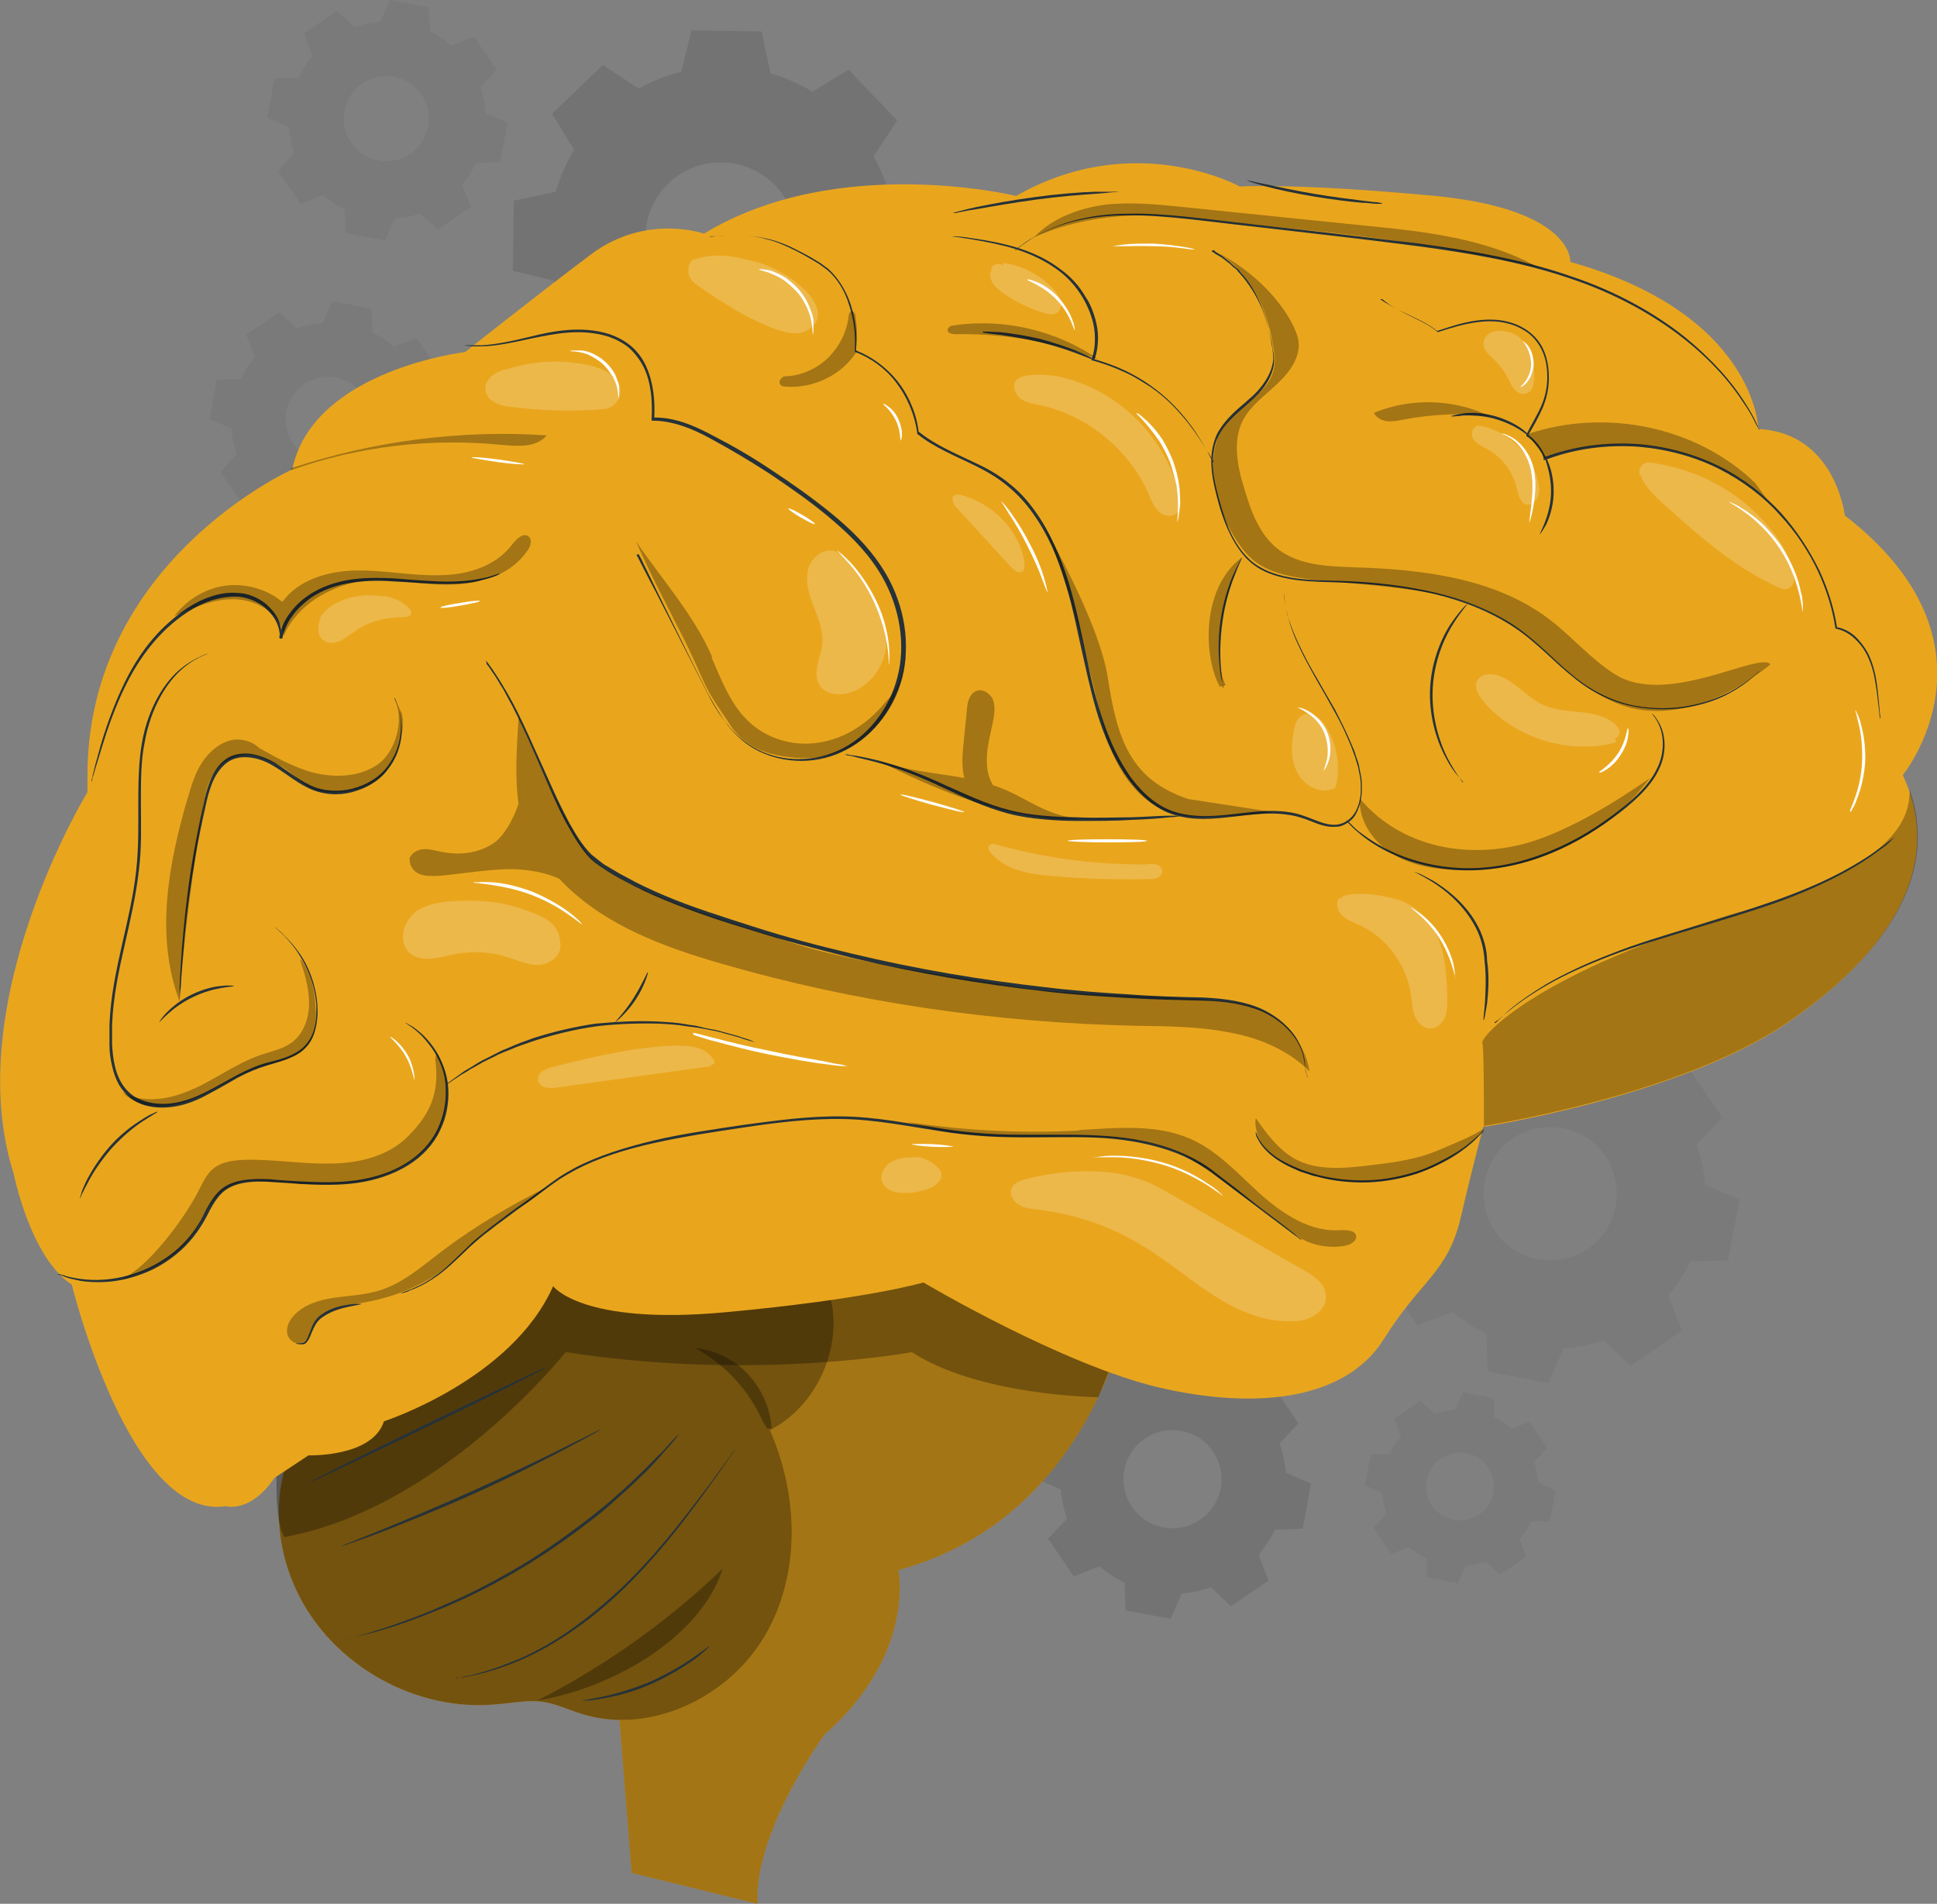 <?xml version="1.0" encoding="UTF-8"?>
<svg xmlns="http://www.w3.org/2000/svg" version="1.1" viewBox="0 0 369.8 363.4">
  <rect x="0" y="0" width="369.8" height="363.4" fill="#808080" stroke="none"/>
  <defs>
    <style>
      .cls-1 { fill: #e9a61d; }
      .cls-2 { fill: #263238; }
      .cls-3 { fill: #fff; }
      .cls-4 { opacity: .5; }
      .cls-5 { opacity: .2; }
      .cls-6 { opacity: .3; }
      .cls-7 { opacity: 0.1; }
      .cls-8 { opacity: 0.05; }
    </style>
  </defs>
  <g>
    <g id="Background_Gear">
      <path class="cls-7" d="M155.1,17.5l6.9-4.2,9.3,9.7-4.5,6.8c1.4,2.6,2.5,5.3,3.2,8.2l7.9,1.9-.2,13.4-8,1.7c-.8,2.8-2,5.5-3.5,8l4.2,6.9-9.7,9.3-6.8-4.5c-2.6,1.4-5.3,2.5-8.2,3.2l-1.9,7.9-13.4-.2-1.7-8c-2.8-.8-5.5-2-8-3.5l-6.9,4.2-9.3-9.7,4.5-6.8c-1.4-2.6-2.5-5.3-3.2-8.2l-7.9-1.9.2-13.4,8-1.7c.8-2.8,2-5.5,3.5-8l-4.2-6.9,9.7-9.3,6.8,4.5c2.6-1.4,5.3-2.5,8.2-3.2l1.9-7.9,13.4.2,1.7,8c2.8.8,5.5,2,8,3.5h0ZM127.6,35c-5.7,5.5-5.9,14.7-.4,20.4,5.5,5.7,14.7,5.9,20.4.4,5.7-5.5,5.9-14.7.4-20.4-5.5-5.7-14.7-5.9-20.4-.4Z"/>
      <path class="cls-8" d="M86.2,8.7l4.3-1.7,4.3,6.3-3.1,3.4c.6,1.6.9,3.2,1,4.9l4.2,1.8-1.4,7.5-4.6.2c-.7,1.5-1.6,2.9-2.7,4.1l1.7,4.3-6.3,4.3-3.4-3.1c-1.6.6-3.2.9-4.9,1l-1.8,4.2-7.5-1.4-.2-4.6c-1.5-.7-2.9-1.6-4.1-2.7l-4.3,1.7-4.3-6.3,3.1-3.4c-.6-1.6-.9-3.2-1-4.9l-4.2-1.8,1.4-7.5,4.6-.2c.7-1.5,1.6-2.9,2.7-4.1l-1.7-4.3,6.3-4.3,3.4,3.1c1.6-.6,3.2-.9,4.9-1l1.8-4.2,7.5,1.4.2,4.6c1.5.7,2.9,1.6,4.1,2.7h0ZM69.2,15.9c-3.7,2.5-4.7,7.6-2.2,11.3,2.5,3.7,7.6,4.7,11.3,2.2,3.7-2.5,4.7-7.6,2.2-11.3-2.5-3.7-7.6-4.7-11.3-2.2Z"/>
      <path class="cls-8" d="M75.2,66.2l4.3-1.7,4.3,6.3-3.1,3.4c.6,1.6.9,3.2,1,4.9l4.2,1.8-1.4,7.5-4.6.2c-.7,1.5-1.6,2.9-2.7,4.1l1.7,4.3-6.3,4.3-3.4-3.1c-1.6.6-3.2.9-4.9,1l-1.8,4.2-7.5-1.4-.2-4.6c-1.5-.7-2.9-1.6-4.1-2.7l-4.3,1.7-4.3-6.3,3.1-3.4c-.6-1.6-.9-3.2-1-4.9l-4.2-1.8,1.4-7.5,4.6-.2c.7-1.5,1.6-2.9,2.7-4.1l-1.7-4.3,6.3-4.3,3.4,3.1c1.6-.6,3.2-.9,4.9-1l1.8-4.2,7.5,1.4.2,4.6c1.5.7,2.9,1.6,4.1,2.7h0ZM58.1,73.3c-3.7,2.5-4.7,7.6-2.2,11.3,2.5,3.7,7.6,4.7,11.3,2.2,3.7-2.5,4.7-7.6,2.2-11.3-2.5-3.7-7.6-4.7-11.3-2.2Z"/>
      <path class="cls-8" d="M315.4,206.1l6.7-2.6,6.7,9.8-4.9,5.2c.9,2.5,1.4,5,1.6,7.6l6.6,2.9-2.2,11.6-7.2.2c-1.1,2.3-2.5,4.5-4.2,6.5l2.6,6.7-9.8,6.7-5.2-4.9c-2.5.9-5,1.4-7.6,1.6l-2.9,6.6-11.6-2.2-.2-7.2c-2.3-1.1-4.5-2.5-6.5-4.2l-6.7,2.6-6.7-9.8,4.9-5.2c-.9-2.5-1.4-5-1.6-7.6l-6.6-2.9,2.2-11.6,7.2-.2c1.1-2.3,2.5-4.5,4.2-6.5l-2.6-6.7,9.8-6.7,5.2,4.9c2.5-.9,5-1.4,7.6-1.6l2.9-6.6,11.6,2.2.2,7.2c2.3,1.1,4.5,2.5,6.5,4.2h0ZM288.8,217.3c-5.8,3.9-7.3,11.8-3.4,17.7,3.9,5.8,11.8,7.3,17.7,3.4,5.8-3.9,7.3-11.8,3.4-17.7-3.9-5.8-11.8-7.3-17.7-3.4Z"/>
      <path class="cls-7" d="M238.1,266.4l4.9-1.9,4.9,7.2-3.6,3.8c.6,1.8,1,3.7,1.2,5.6l4.8,2.1-1.6,8.6-5.3.2c-.8,1.7-1.9,3.3-3.1,4.8l1.9,4.9-7.2,4.9-3.8-3.6c-1.8.6-3.7,1-5.6,1.2l-2.1,4.8-8.6-1.6-.2-5.3c-1.7-.8-3.3-1.9-4.8-3.1l-4.9,1.9-4.9-7.2,3.6-3.8c-.6-1.8-1-3.7-1.2-5.6l-4.8-2.1,1.6-8.6,5.3-.2c.8-1.7,1.9-3.3,3.1-4.8l-1.9-4.9,7.2-4.9,3.8,3.6c1.8-.6,3.7-1,5.6-1.2l2.1-4.8,8.6,1.6.2,5.3c1.7.8,3.3,1.9,4.7,3.1h0ZM218.6,274.6c-4.3,2.9-5.4,8.7-2.5,13,2.9,4.3,8.7,5.4,13,2.5,4.3-2.9,5.4-8.7,2.5-13-2.9-4.3-8.7-5.4-13-2.5Z"/>
      <path class="cls-8" d="M288.6,272.7l3.4-1.3,3.4,5-2.5,2.7c.4,1.3.7,2.6.8,3.9l3.3,1.5-1.1,5.9h-3.6c-.6,1.3-1.3,2.4-2.2,3.4l1.3,3.4-5,3.4-2.7-2.5c-1.3.4-2.6.7-3.9.8l-1.5,3.3-5.9-1.1v-3.6c-1.3-.6-2.4-1.3-3.4-2.2l-3.4,1.3-3.4-5,2.5-2.7c-.4-1.3-.7-2.6-.8-3.9l-3.3-1.5,1.1-5.9h3.6c.6-1.3,1.3-2.4,2.2-3.4l-1.3-3.4,5-3.4,2.7,2.5c1.3-.4,2.6-.7,3.9-.8l1.5-3.3,5.9,1.1v3.6c1.3.6,2.4,1.3,3.4,2.2h0ZM275.1,278.4c-3,2-3.7,6-1.7,9,2,3,6,3.7,9,1.7,3-2,3.7-6,1.7-9-2-3-6-3.7-9-1.7Z"/>
    </g>
    <g id="Brain">
      <g>
        <g>
          <path class="cls-1" d="M218.1,231.4c.7,2.8-2.2,56.2-46.6,68.3,0,0,3.4,16-14.1,31.4,0,0-13.5,18.5-12.8,32.3l-24-5.9-5-62.6,12.5-63.4s45.3-19.5,48.1-19.5c2.8,0,41.8,19.5,41.8,19.5Z"/>
          <path class="cls-6" d="M218.1,231.4c.7,2.8-2.2,56.2-46.6,68.3,0,0,3.4,16-14.1,31.4,0,0-13.5,18.5-12.8,32.3l-24-5.9-5-62.6,12.5-63.4s45.3-19.5,48.1-19.5c2.8,0,41.8,19.5,41.8,19.5Z"/>
          <path class="cls-1" d="M54.4,279.5c1.6-5.2,4.6-9.8,7.6-14.3,3-4.4,6.2-8.8,9.8-12.7,10.5-11.2,25-18.1,40-21.2,7-1.4,14.2-2.1,21.3-.9,7,1.1,13.9,4.2,18.9,9.3l6.6,8.1c2.3,9.7-2.8,20.7-11.6,25.2,5.5,12.5,5.9,27.6-1,39.3-6.9,11.7-21.8,18.9-34.8,14.9-2.7-.8-5.2-2.1-8-2.4-2.7-.3-5.5.3-8.2.5-15.5,1.6-31.6-7.4-38.3-21.5-3.6-7.5-4.6-16.3-2.1-24.3Z"/>
          <g class="cls-4">
            <path d="M54.4,279.5c1.6-5.2,4.6-9.8,7.6-14.3,3-4.4,6.2-8.8,9.8-12.7,10.5-11.2,25-18.1,40-21.2,7-1.4,14.2-2.1,21.3-.9,7,1.1,13.9,4.2,18.9,9.3l6.6,8.1c2.3,9.7-2.8,20.7-11.6,25.2,5.5,12.5,5.9,27.6-1,39.3-6.9,11.7-21.8,18.9-34.8,14.9-2.7-.8-5.2-2.1-8-2.4-2.7-.3-5.5.3-8.2.5-15.5,1.6-31.6-7.4-38.3-21.5-3.6-7.5-4.6-16.3-2.1-24.3Z"/>
          </g>
          <path class="cls-6" d="M209.7,266.7s-22.7-.2-35.6-8.6c0,0-30,5.6-66.1,0,0,0-23.6,29.8-53.7,35.3-2.1-3.5-1.5-13.2-1.2-22l64.4-41.1,62.3,7.7,34,18.5-4.1,10.2Z"/>
          <path class="cls-1" d="M363.3,147.9s20.5-25.1-11.1-49.5c0,0-1.8-15.8-16.5-16.5,0,0-.4-21.9-35.9-31.9,0,0,.7-10-25.8-12.6-26.6-2.5-37.3-1.8-37.3-1.8,0,0-20.1-11.1-42.7,1.8,0,0-34.1-8.3-59.6,7.2,0,0-11-3.9-21.5,3.9-10.5,7.9-24.1,18.7-24.1,18.7,0,0-29.1,3.4-33,22.4,0,0-39.1,17.5-39.1,58.4v3.2S-7.8,191.3,2.6,224c0,0,3.2,16.1,11.1,21.2,0,0,11.1,45.2,29.4,42.3,0,0,4.7,1.4,9.3-5.4l6.5-4.3s12.2.4,14.4-6.5c0,0,24.4-7.9,32.3-25.8,0,0,5.4,7.5,32.7,5,27.3-2.5,38-5.7,38-5.7,0,0,26.6,15.8,45.2,20.1,18.7,4.3,35.5,2.2,42.7-9.3,7.2-11.5,12.2-12.6,14.7-23.3,2.5-10.8,4.3-17.2,4.3-17.2,0,0,37.4-5.8,57.8-19.7,21.5-14.7,29.8-31.2,22.3-47.4Z"/>
          <path class="cls-2" d="M263.9,57.1s.2.2.6.5c.4.3,1.1.8,2,1.3.9.5,2.1,1.1,3.5,1.8,1.4.7,3,1.4,4.5,2.7h0c0,0,0,0,0,0,2.2-.7,4.6-1.5,7.5-1.9,2.8-.4,6.1-.2,8.9,1.5,1.4.8,2.6,2.1,3.4,3.7.8,1.6,1.1,3.4,1.1,5.3,0,1.9-.4,3.8-1.2,5.6-.8,1.8-1.9,3.5-2.8,5.4v.2c-.1,0,.1.1.1.1.7.4,1.3,1.1,1.9,1.8.6.7,1.1,1.5,1.3,2.4v.3c0,0,.3,0,.3,0,5.4-2.1,11.7-3,18.1-2.5,5.4.5,10.5,1.9,15.1,4.2,4.5,2.3,8.5,5.3,11.6,8.8,3.2,3.4,5.6,7.2,7.3,10.8,1.7,3.7,2.8,7.4,3.3,10.8h0c0,.1.1.1.1.1,1.6.3,2.9,1.2,3.9,2.2,1,1,1.8,2.2,2.3,3.4,1.1,2.4,1.3,4.6,1.6,6.4.2,1.8.4,3.2.5,4.2,0,.5.1.8.2,1.1,0,.2,0,.4,0,.4s0-.1,0-.4c0-.3,0-.6-.1-1.1-.1-1-.2-2.4-.4-4.2-.2-1.8-.5-4.1-1.5-6.5-.5-1.2-1.3-2.4-2.3-3.5-1-1.1-2.4-2-4.1-2.3h.1c-.5-3.3-1.6-7-3.3-10.7-1.8-3.7-4.2-7.5-7.3-11-3.2-3.5-7.1-6.6-11.7-8.9-4.6-2.3-9.8-3.8-15.3-4.3-6.4-.5-12.8.4-18.3,2.5l.3.2c-.3-1-.8-1.8-1.4-2.6-.6-.7-1.2-1.5-2.1-1.9v.3c1.1-1.8,2.1-3.6,2.9-5.4.8-1.9,1.2-3.8,1.2-5.8,0-1.9-.3-3.8-1.1-5.5-.8-1.7-2.1-3-3.6-3.9-3-1.8-6.4-1.9-9.2-1.5-2.9.4-5.3,1.3-7.5,2h.1c-1.6-1.3-3.2-2-4.6-2.7-1.4-.7-2.6-1.2-3.5-1.7-.9-.5-1.6-.9-2.1-1.2-.4-.3-.7-.5-.7-.5Z"/>
          <path class="cls-2" d="M231.6,47.7s.1,0,.4.3c.3.2.6.4,1.1.7.5.3,1,.8,1.7,1.3.3.3.6.6,1,.9.2.2.4.3.6.5.2.2.3.4.5.6,1.5,1.6,3,3.9,4.1,6.9.6,1.5,1.1,3.1,1.4,4.8.2.9.3,1.8.5,2.7.1.9.3,1.9.1,2.8-.3,1.9-1.4,3.7-2.8,5.3-1.4,1.6-3.3,2.9-5,4.6-.8.8-1.6,1.7-2.3,2.8-.7,1-1.1,2.2-1.4,3.5-.5,2.5-.2,5.1.4,7.7.6,2.6,1.3,5.2,2.4,7.7,1.1,2.5,2.6,5.1,4.9,6.9,2.3,1.8,5.3,2.6,8.2,3,3,.4,6,.4,9,.5,6,.3,12,.9,17.5,2.2,5.5,1.3,10.7,3.4,15.1,6.3,4.4,2.9,7.7,6.7,11.4,9.6,3.6,3,7.8,4.9,11.7,5.6,3.9.7,7.6.6,10.7,0,3.1-.6,5.7-1.6,7.6-2.7,2-1.1,3.3-2.1,4.2-2.9.4-.4.7-.7,1-.9.2-.2.3-.3.3-.3,0,0-.1,0-.4.3-.2.2-.6.5-1,.9-.9.7-2.3,1.7-4.3,2.8-2,1-4.5,2-7.6,2.6-3.1.6-6.7.7-10.6,0-3.9-.8-7.9-2.6-11.5-5.6-3.6-2.9-7-6.7-11.4-9.7-4.4-2.9-9.6-5-15.2-6.3-5.6-1.3-11.5-2-17.6-2.2-3-.1-6-.1-8.9-.5-2.9-.4-5.7-1.2-8-2.9-2.2-1.7-3.7-4.1-4.8-6.6-1-2.5-1.8-5.1-2.4-7.7-.6-2.5-.9-5.1-.4-7.5.2-1.2.7-2.3,1.3-3.3.6-1,1.4-1.9,2.2-2.7,1.6-1.6,3.5-3,5-4.6,1.5-1.6,2.6-3.5,2.9-5.5.1-1,0-2-.2-2.9-.1-.9-.3-1.9-.5-2.7-.4-1.8-.9-3.4-1.5-4.9-1.2-2.9-2.8-5.2-4.3-6.9-.2-.2-.4-.4-.5-.6-.2-.2-.4-.4-.6-.5-.4-.3-.7-.7-1-.9-.7-.5-1.2-1-1.8-1.3-.5-.3-.9-.5-1.1-.7-.3-.2-.4-.2-.4-.2Z"/>
          <path class="cls-2" d="M193.8,47.7s.1,0,.3-.2c.2-.2.5-.4.9-.7.8-.6,2.1-1.5,3.9-2.3,3.5-1.8,9.1-3.4,16.2-3.4,7.1-.1,15.4,1.2,24.7,2.2,9.3,1.1,19.5,2.2,30.2,3.6,10.7,1.4,20.8,3.2,29.6,6.2,8.8,2.9,16.2,7.1,21.8,11.5,2.8,2.2,5.1,4.4,7,6.5,1.9,2.1,3.3,4,4.4,5.7,1.1,1.6,1.9,3,2.3,3.9.2.4.4.8.6,1,.1.2.2.4.2.3s0-.1-.2-.4c-.1-.3-.3-.6-.5-1.1-.4-.9-1.2-2.3-2.3-4-1.1-1.7-2.5-3.6-4.4-5.7-1.9-2.1-4.2-4.3-6.9-6.5-5.5-4.4-13-8.7-21.8-11.6-8.9-3.1-19-4.9-29.7-6.3-10.7-1.3-20.9-2.5-30.2-3.5-9.3-1-17.6-2.3-24.7-2.1-7.1,0-12.7,1.8-16.2,3.6-1.8.9-3,1.8-3.9,2.4-.8.6-1.2,1-1.2,1Z"/>
          <path class="cls-2" d="M231.6,88.3s0-.2-.3-.6c-.2-.4-.5-.9-.8-1.6-.8-1.3-1.9-3.3-3.6-5.5-1.7-2.2-4-4.7-7.1-6.9-1.5-1.1-3.2-2.1-5.1-3-1.9-.9-3.9-1.6-6-2.2l.2.3c.6-1.6.8-3.4.7-5.2-.1-1.3-.4-2.5-.8-3.7-.4-1.2-.9-2.3-1.6-3.3-1.2-2.1-2.8-3.8-4.6-5.1-3.5-2.7-7.3-4-10.5-4.8-3.2-.8-5.8-1.1-7.7-1.4-.9-.1-1.6-.2-2.1-.2-.5,0-.7,0-.7,0s.2,0,.7.1c.5,0,1.2.2,2.1.3,1.8.3,4.4.7,7.6,1.5,3.1.8,6.9,2.2,10.3,4.8,1.7,1.3,3.2,3,4.4,5,.6,1,1.1,2.1,1.5,3.2.4,1.1.7,2.3.8,3.6.1,1.7,0,3.4-.6,4.9v.3c0,0,.2,0,.2,0,2.1.6,4.1,1.3,6,2.2,1.9.8,3.5,1.9,5.1,2.9,3.1,2.1,5.3,4.6,7.1,6.8,1.7,2.2,2.9,4.1,3.7,5.4.4.6.7,1.1.9,1.5.2.3.3.5.3.5Z"/>
          <path class="cls-2" d="M187.7,63.5c0,0,1.2.2,3.2.4,2,.3,4.7.7,7.6,1.4,2.9.7,5.6,1.6,7.4,2.3,1.9.7,3,1.2,3,1.1,0,0-.3-.2-.7-.5-.5-.3-1.2-.6-2.2-1-1.8-.8-4.5-1.7-7.4-2.5-3-.7-5.7-1.1-7.7-1.3-1,0-1.8-.1-2.4-.1-.6,0-.9,0-.9,0Z"/>
          <path class="cls-2" d="M233.5,131.3c0,0-.2-1.4-.4-3.7-.2-2.3-.2-5.5.3-9,.5-3.5,1.4-6.5,2.3-8.7.8-2.2,1.5-3.4,1.4-3.5,0,0-.2.3-.5.9-.3.6-.7,1.4-1.2,2.5-.9,2.1-1.9,5.2-2.4,8.8-.5,3.5-.4,6.8-.1,9.1.1,1.2.3,2.1.5,2.7.1.6.2,1,.3,1Z"/>
          <path class="cls-2" d="M135.6,45.1s.2,0,.7,0c.5,0,1.2,0,2.1-.1.9,0,2.1,0,3.5,0,1.4,0,2.9.2,4.6.7,1.7.4,3.5,1.2,5.5,2.2,1,.5,1.9,1,2.9,1.6.5.3,1,.6,1.5.9.5.4,1,.7,1.5,1.1,1.9,1.6,3.4,4,4.2,6.7.9,2.7,1.3,5.7,1.1,8.8h0c0,.1.1.2.1.2,2.9,1.1,5.6,3,7.7,5.7,2.1,2.7,3.6,6.1,4.1,9.7h0c0,.1,0,.2,0,.2,3.3,2.7,7.5,4.3,11.5,6.3,2,1,4,2.2,5.8,3.7,1.8,1.5,3.4,3.2,4.8,5.2,2.8,3.9,4.8,8.5,6.2,13.3,1.5,4.8,2.4,9.9,3.6,15,.9,4,1.8,8,3.1,11.8,1.3,3.8,3,7.4,5.3,10.6,2.3,3.1,5.3,5.9,9,6.9,3.7,1.1,7.4.7,11,.3,3.5-.4,7-.9,10.3-.4,1.7.2,3.2.7,4.7,1.3,1.5.6,3.1,1.2,4.8,1,.8,0,1.6-.4,2.3-.9.7-.5,1.2-1.1,1.5-1.8.7-1.4,1-3,1-4.4,0-.7,0-1.5-.1-2.2-.1-.7-.3-1.4-.4-2.1-.1-.7-.4-1.4-.6-2-.2-.7-.4-1.3-.7-1.9-1-2.5-2.2-4.8-3.3-7-1.2-2.1-2.4-4.1-3.4-5.9-2.2-3.7-3.8-7-4.9-9.8-.2-.7-.5-1.4-.7-2-.2-.6-.3-1.3-.4-1.8-.2-1.1-.3-2.1-.4-2.9,0-.8,0-1.4,0-1.8,0-.4,0-.6,0-.6,0,0,0,.2,0,.6,0,.4,0,1,0,1.8,0,.8.2,1.8.4,2.9.1.6.3,1.2.4,1.8.2.7.4,1.3.6,2,1,2.9,2.7,6.2,4.8,9.9,1.1,1.9,2.2,3.8,3.4,6,1.2,2.1,2.3,4.4,3.3,6.9.2.6.5,1.3.7,1.9.2.7.4,1.3.6,2,.1.7.3,1.4.4,2.1.1.7.1,1.4.1,2.1,0,1.4-.3,2.9-1,4.2-.7,1.3-2,2.3-3.5,2.5-1.5.2-3.1-.4-4.6-1-1.5-.6-3.1-1.2-4.8-1.4-3.4-.5-6.9,0-10.4.4-3.5.4-7.2.7-10.8-.3-3.6-1-6.5-3.6-8.8-6.7-2.2-3.1-3.9-6.7-5.2-10.5-1.3-3.8-2.3-7.7-3.1-11.7-1.1-5.1-2.1-10.2-3.6-15.1-1.5-4.8-3.5-9.5-6.3-13.4-1.4-2-3-3.8-4.9-5.3-1.8-1.5-3.8-2.7-5.9-3.7-4.1-2-8.2-3.6-11.5-6.3v.2c-.2-1.9-.7-3.7-1.4-5.3-.7-1.7-1.6-3.2-2.7-4.6-2.2-2.7-5-4.7-7.9-5.8v.2c.3-3.2-.1-6.2-1-9-.9-2.7-2.4-5.1-4.3-6.8-.5-.4-1-.7-1.5-1.1-.5-.3-1-.6-1.5-.9-1-.6-2-1.1-3-1.6-1.9-1-3.8-1.7-5.5-2.1-1.7-.4-3.3-.6-4.7-.6-1.4,0-2.5,0-3.5,0-1.9.1-2.9.2-2.9.2Z"/>
          <path class="cls-2" d="M279.3,149.4c0,0-1.3-1.6-2.9-4.6-1.5-2.9-3-7.5-2.9-12.6.1-5.1,1.8-9.5,3.5-12.4,1.7-2.9,3.2-4.4,3.1-4.5,0,0-.4.3-1,1-.6.7-1.5,1.8-2.4,3.2-1.8,2.9-3.6,7.4-3.7,12.6-.1,5.2,1.5,9.8,3.1,12.7.8,1.5,1.6,2.6,2.2,3.3.6.7,1,1.1,1,1.1Z"/>
          <path class="cls-2" d="M257,156.6s.2.2.5.6c.2.2.4.4.7.7.3.3.6.6,1,.9,1.5,1.3,3.9,3.1,7.3,4.5,3.3,1.5,7.6,2.6,12.4,2.8,4.8.2,10.1-.6,15.3-2.5,5.2-1.9,9.8-4.6,13.6-7.4,3.8-2.8,7.2-5.8,8.8-9.1,1.7-3.3,1.3-6.5.5-8.4-.4-.9-.9-1.6-1.2-2-.2-.2-.3-.3-.4-.4-.1,0-.2-.1-.2-.1,0,0,.9.8,1.6,2.6.7,1.8,1,5-.7,8.2-1.6,3.2-4.9,6.1-8.7,8.9-3.8,2.8-8.4,5.5-13.5,7.3-5.1,1.9-10.4,2.7-15.1,2.5-4.7-.2-8.9-1.3-12.2-2.7-3.3-1.4-5.7-3.1-7.3-4.3-.4-.3-.7-.6-1-.9-.3-.3-.5-.5-.7-.7-.4-.4-.6-.5-.6-.5Z"/>
          <path class="cls-2" d="M263.9,38.8s-.4-.1-1-.2c-.8,0-1.7-.2-2.8-.3-2.4-.3-5.6-.7-9.2-1.3-3.6-.6-6.8-1.3-9.1-1.8-1.1-.2-2-.4-2.8-.6-.7-.1-1-.2-1-.2,0,0,.3.2,1,.4.6.2,1.6.5,2.7.8,2.3.6,5.5,1.3,9.1,1.9,3.6.6,6.9,1,9.2,1.2,1.2,0,2.1.2,2.8.2.7,0,1,0,1,0Z"/>
          <path class="cls-2" d="M182,40.7s.5,0,1.2-.2c.9-.2,2-.4,3.4-.6,2.8-.5,6.8-1.2,11.2-1.8,4.4-.6,8.4-.9,11.2-1.1,1.4-.1,2.5-.2,3.4-.3.8,0,1.3-.1,1.3-.1,0,0-.4,0-1.3,0-.8,0-2,0-3.4,0-2.9.1-6.9.4-11.3,1-4.4.6-8.3,1.3-11.2,1.9-1.4.3-2.6.6-3.3.8-.8.2-1.2.3-1.2.4Z"/>
          <path class="cls-2" d="M122,105.8s0,.2.2.5c.2.3.4.8.7,1.4.6,1.2,1.5,3,2.6,5.3,2.3,4.6,5.5,11.2,9.6,19.3,1.1,2,2.3,4.1,3.8,6.1,1.6,2,3.5,3.8,6,5,4.9,2.4,11.3,2.6,16.7-.3,5.4-2.8,9.6-8.5,10.9-15,1.3-6.5-.2-13.7-4-19.6-2.7-4.2-6.2-7.6-9.9-10.6-3.7-3-7.4-5.6-11.2-8.1-3.7-2.5-7.5-4.7-11.2-6.6-3.7-2-7.5-3.6-11.5-3.5l.2.2c.2-3.6-.2-7.1-1.6-10.1-.7-1.5-1.7-2.8-2.9-3.8-1.2-1-2.6-1.7-4-2.2-2.8-.9-5.6-1-8.1-.8-2.5.2-4.8.7-6.8,1.2-4,1-7.2,1.6-9.5,1.7-1.1,0-2,0-2.5,0-.6,0-.9,0-.9,0,0,0,1.2.3,3.4.2,2.2,0,5.5-.6,9.5-1.5,2-.4,4.3-.9,6.8-1.1,2.5-.2,5.2-.1,8,.8,1.4.5,2.7,1.2,3.8,2.1,1.1,1,2.1,2.3,2.8,3.7,1.4,2.9,1.7,6.4,1.5,10v.2s.2,0,.2,0c3.8,0,7.6,1.5,11.2,3.5,3.7,2,7.4,4.2,11.1,6.6,3.7,2.5,7.5,5.1,11.1,8.1,3.6,3,7.1,6.3,9.7,10.4,3.7,5.8,5.2,12.9,3.9,19.2-1.3,6.4-5.3,11.9-10.6,14.7-5.3,2.8-11.6,2.7-16.3.3-2.4-1.2-4.3-2.9-5.9-4.9-1.6-1.9-2.8-4-3.8-6-4.1-8.1-7.5-14.7-9.8-19.2-1.2-2.3-2.1-4-2.7-5.2-.3-.6-.5-1-.7-1.4-.2-.3-.3-.5-.3-.5Z"/>
          <path class="cls-2" d="M92.9,126.7s0,.1.3.4c.2.3.5.7.8,1.2.4.5.8,1.2,1.3,2,.2.4.5.8.8,1.3.3.5.5,1,.8,1.5,2.4,4.2,5.1,10.7,8.6,18.6.9,2,1.8,4,3,6.1,1.2,2.1,2.4,4.2,4.2,6.1.5.4,1,.9,1.5,1.2.5.4,1.1.7,1.6,1.1,1.1.7,2.3,1.4,3.5,2,2.4,1.3,4.9,2.5,7.6,3.6,5.3,2.2,11,4.1,17,5.9,6,1.9,12.2,3.5,18.6,5.1,12.9,3.1,25.3,5.1,36.7,6.4,5.7.7,11.1,1,16.2,1.3,5.1.3,9.8.4,14.2.5,4.3.1,8.2.7,11.4,2.1,3.1,1.4,5.3,3.5,6.6,5.6.6,1,1,2,1.2,2.9.2.9.3,1.7.4,2.3,0,.6.2,1.1.3,1.4.1.3.2.4.2.4,0,0,0-.2-.2-.5-.1-.3-.2-.8-.3-1.4,0-.6-.1-1.4-.3-2.3-.2-.9-.6-1.9-1.2-3-1.2-2.1-3.5-4.3-6.6-5.8-3.2-1.5-7.1-2.1-11.5-2.3-4.3-.1-9.1-.2-14.2-.6-5.1-.3-10.5-.7-16.2-1.4-11.4-1.3-23.8-3.3-36.7-6.4-6.4-1.5-12.7-3.2-18.6-5.1-5.9-1.9-11.7-3.7-16.9-5.9-2.6-1.1-5.2-2.3-7.5-3.6-1.2-.6-2.3-1.3-3.5-2-.6-.3-1.1-.7-1.6-1.1-.5-.4-1-.8-1.5-1.2-1.8-1.8-3-3.9-4.2-6-1.1-2.1-2.1-4.1-3-6.1-3.6-7.9-6.3-14.4-8.8-18.6-2.4-4.2-4.1-6.3-4.1-6.3Z"/>
          <path class="cls-2" d="M283.3,194.7s.1-.3.2-.8c.1-.5.2-1.3.4-2.3.2-2,.5-4.9,0-8.3h0c0-1.8-.5-3.7-1.3-5.6-2-4.4-5.5-7.3-8.1-9-1.3-.9-2.5-1.4-3.2-1.8-.8-.3-1.3-.5-1.3-.5,0,.1,1.8.8,4.3,2.5,2.5,1.7,5.8,4.6,7.8,8.9.8,1.8,1.2,3.7,1.3,5.4h0s0,0,0,0c.4,3.3.2,6.2.1,8.2-.2,2-.3,3.2-.3,3.2Z"/>
          <path class="cls-2" d="M161.1,144s.2,0,.7.2c.5,0,1.1.2,1.9.4,1.6.4,4,.9,6.9,1.9,2.9.9,6.2,2.3,9.8,4,3.6,1.7,7.6,3.6,12.1,4.8,2.3.6,4.5.9,6.7,1.1,2.2.2,4.3.3,6.3.3,4,0,7.6,0,10.6-.2,3-.1,5.5-.3,7.2-.5.8,0,1.4-.1,1.9-.2.4,0,.7,0,.7-.1s-.2,0-.7,0c-.5,0-1.1,0-1.9,0-1.7,0-4.1.2-7.2.3-3,0-6.6.2-10.6,0-2,0-4.1-.1-6.3-.3-2.2-.2-4.4-.5-6.6-1.1-4.4-1.1-8.4-3.1-12.1-4.7-3.6-1.7-7-3-9.9-3.9-2.9-.9-5.3-1.4-7-1.7-.8-.1-1.4-.2-1.9-.3-.4,0-.7,0-.7,0Z"/>
          <path class="cls-2" d="M17.6,149.2s0,0,0-.3c0-.2.1-.5.2-.8.2-.7.5-1.8.9-3,.8-2.6,1.9-6.5,3.8-11,1.9-4.5,4.7-9.8,9.4-14.2,2.4-2.2,5.2-4.2,8.5-5.3,1.6-.5,3.4-.8,5.2-.7,1.8.2,3.5.9,4.9,2,.9.8,1.7,1.7,2.2,2.7.5,1,.8,2.2.7,3.3h.5c.3-1.5.9-3,1.9-4.3.9-1.3,2.1-2.4,3.3-3.3,2.5-1.8,5.4-2.7,8.2-3.1,2.8-.4,5.5-.4,8-.2,2.5.1,4.8.3,6.9.4,4.2.2,7.7,0,9.9-.7,2.3-.5,3.4-1.2,3.4-1.2,0,0,0,0-.2,0-.2,0-.4.1-.7.2-.6.2-1.4.5-2.6.7-2.3.5-5.7.8-9.9.5-2.1-.1-4.4-.3-6.9-.5-2.5-.1-5.2-.2-8,.2-2.8.4-5.8,1.3-8.4,3.1-1.3.9-2.5,2-3.5,3.4-1,1.3-1.7,2.9-2,4.6h.5c0-1.1-.2-2.4-.7-3.5-.5-1.1-1.4-2.1-2.3-2.9-1.5-1.2-3.3-2-5.2-2.1-1.9-.2-3.7.1-5.4.7-3.4,1.1-6.2,3.3-8.6,5.5-4.8,4.5-7.5,9.9-9.4,14.4-1.9,4.6-3,8.4-3.7,11.1-.4,1.3-.6,2.4-.8,3.1,0,.3-.1.6-.2.8,0,.2,0,.3,0,.3Z"/>
          <path class="cls-2" d="M40,124.7s-.1,0-.4.1c-.2,0-.6.2-1.1.4-.9.4-2.3,1.1-3.8,2.3-3.1,2.4-6.4,7.4-7.6,14.3-.6,3.4-.7,7.3-.7,11.4,0,4.1.1,8.5-.4,13-.5,4.6-1.6,9.3-2.7,14.1-1.1,4.9-2.2,10-2.4,15.3,0,1.3,0,2.7,0,4,0,1.3.2,2.6.5,3.9.3,1.3.7,2.5,1.4,3.7.7,1.1,1.6,2.1,2.7,2.8,2.2,1.4,4.9,1.6,7.3,1.3,2.4-.3,4.7-1.2,6.7-2.3,2.1-1.1,4-2.2,5.9-3.3,1.9-1,3.8-1.8,5.8-2.4,2-.6,3.9-1.1,5.6-2.1,1.7-1,2.8-2.6,3.3-4.3.5-1.7.6-3.4.5-5-.1-1.6-.4-3-.8-4.4-.8-2.7-2-4.8-3.2-6.3-1.2-1.6-2.3-2.6-3-3.3-.8-.7-1.2-1-1.2-1,0,0,0,0,.3.3.2.2.5.4.9.8.8.7,1.8,1.8,2.9,3.3,1.1,1.6,2.3,3.7,3.1,6.3.4,1.3.7,2.8.8,4.3,0,1.5,0,3.2-.5,4.8-.5,1.6-1.6,3.2-3.2,4.1-1.6,1-3.5,1.5-5.5,2-2,.5-4,1.4-5.9,2.4-1.9,1-3.9,2.2-5.9,3.2-2,1-4.2,1.9-6.6,2.2-2.3.3-4.9,0-7-1.2-2.1-1.3-3.4-3.6-3.9-6.1-.3-1.2-.4-2.5-.5-3.8,0-1.3,0-2.6,0-3.9.2-5.3,1.3-10.4,2.4-15.2,1.1-4.9,2.2-9.6,2.7-14.2.6-4.6.4-9,.4-13.1,0-4.1,0-7.9.7-11.3,1.2-6.9,4.4-11.8,7.4-14.3,3-2.5,5.3-2.8,5.2-2.9Z"/>
          <path class="cls-2" d="M30.4,195.1c.1.1,2.4-2.9,6.5-4.8,4.1-2,7.8-1.9,7.8-2.1,0,0-.9-.2-2.4,0-1.5.1-3.5.6-5.6,1.6-2.1,1-3.7,2.3-4.8,3.4-1.1,1.1-1.5,1.9-1.5,1.9Z"/>
          <path class="cls-2" d="M75.3,133.1c0,0,.7,1.2,1.1,3.6.2,1.2.2,2.7-.1,4.4-.3,1.7-1.1,3.6-2.4,5.3-1.3,1.7-3.3,3.1-5.8,3.9-2.4.8-5.3.9-7.9,0-2.7-1-5-3-7.7-4.7-1.4-.8-2.9-1.4-4.6-1.7-1.6-.2-3.5,0-4.9,1.1-1.4,1-2.3,2.6-2.9,4.1-.6,1.5-1,3.1-1.3,4.7-.7,3.1-1.3,6.1-1.8,8.9-1,5.7-1.6,10.9-2,15.3-.4,4.4-.6,7.9-.7,10.4,0,1.2,0,2.2,0,2.8,0,.3,0,.5,0,.7,0,.2,0,.3,0,.3,0,0,0,0,0-.2,0-.2,0-.4,0-.7,0-.7,0-1.6.2-2.8.1-2.4.4-6,.8-10.3.4-4.4,1.1-9.5,2.1-15.2.5-2.9,1.1-5.8,1.8-8.9.3-1.5.7-3.1,1.3-4.6.6-1.5,1.5-2.9,2.8-3.9,1.3-1,3-1.2,4.5-1,1.6.2,3.1.8,4.4,1.6,2.7,1.6,5,3.7,7.8,4.7,2.8,1,5.7.9,8.2,0,2.5-.8,4.6-2.3,5.9-4.1,1.4-1.8,2.1-3.7,2.4-5.4.3-1.7.2-3.3,0-4.5-.2-1.2-.6-2.1-.8-2.7-.1-.3-.3-.5-.3-.7,0-.1-.1-.2-.1-.2Z"/>
          <path class="cls-2" d="M11.2,243.3s0,0,.3.1c.2,0,.5.2.8.3.7.3,1.7.5,3.1.8,2.7.4,6.8.5,11.4-1.2,2.3-.8,4.7-2.1,7-4,2.2-1.8,4.2-4.3,5.7-7.2.7-1.4,1.5-2.9,2.6-4.1,1.1-1.2,2.7-1.9,4.4-2.2,1.7-.3,3.5-.3,5.3-.2,1.8.1,3.6.2,5.5.4,3.7.2,7.4.3,10.9-.2,3.5-.5,6.8-1.6,9.6-3.3,2.8-1.7,5-4.1,6.2-6.7,1.3-2.6,1.7-5.4,1.6-7.8-.1-2.5-.9-4.6-1.8-6.4-.9-1.7-2-3-3-4-1-.9-1.9-1.6-2.5-1.9-.3-.2-.6-.3-.7-.4-.2,0-.2-.1-.3-.1,0,0,.3.2.9.6.6.4,1.4,1,2.4,2,.9,1,2,2.3,2.9,4,.9,1.7,1.6,3.8,1.6,6.2.1,2.4-.4,5.1-1.6,7.6-1.2,2.5-3.4,4.9-6.1,6.5-2.7,1.7-6,2.7-9.4,3.2-3.5.5-7.1.4-10.8.2-1.9-.1-3.7-.2-5.5-.4-1.8-.1-3.6-.1-5.4.2-1.8.3-3.5,1-4.7,2.3-1.2,1.3-2,2.8-2.7,4.2-1.4,2.9-3.4,5.3-5.6,7.1-2.2,1.8-4.6,3.1-6.8,3.9-4.6,1.7-8.6,1.7-11.3,1.3-1.3-.2-2.4-.4-3.1-.7-.3,0-.6-.2-.8-.2-.2,0-.3,0-.3,0Z"/>
          <path class="cls-2" d="M15.3,228.7c0,0,.5-1.2,1.5-3,.9-1.8,2.5-4.2,4.5-6.5,2.1-2.3,4.3-4.1,6-5.2,1.7-1.1,2.8-1.7,2.8-1.8,0,0-.3,0-.8.3-.5.2-1.3.6-2.2,1.2-1.8,1.1-4.1,2.8-6.2,5.2-2.1,2.4-3.6,4.9-4.5,6.7-.4.9-.8,1.7-.9,2.3-.2.5-.3.9-.2.9Z"/>
          <path class="cls-2" d="M85.4,206.9s.2,0,.5-.3c.4-.3.9-.6,1.5-1,.3-.2.7-.5,1.1-.7.4-.2.9-.5,1.3-.8,1-.5,2-1.2,3.3-1.8.6-.3,1.3-.6,2-1,.7-.3,1.4-.6,2.2-.9,1.5-.7,3.2-1.2,4.9-1.8,3.5-1.1,7.4-2.1,11.7-2.7,4.2-.5,8.3-.6,12-.5,1.8.1,3.6.2,5.2.5.8.1,1.6.2,2.3.3.7.1,1.5.3,2.1.4,1.4.2,2.6.6,3.7.9.5.1,1,.3,1.5.4.4.1.9.3,1.2.4.7.2,1.3.4,1.7.5.4.1.6.2.6.2s-.2-.1-.6-.3c-.4-.2-1-.4-1.7-.6-.4-.1-.8-.3-1.2-.4-.5-.1-1-.3-1.5-.4-1.1-.3-2.3-.7-3.7-.9-.7-.1-1.4-.3-2.2-.5-.7-.2-1.5-.2-2.4-.4-1.6-.3-3.4-.4-5.2-.5-3.7-.2-7.8,0-12,.4-4.2.6-8.2,1.6-11.7,2.7-1.7.6-3.4,1.2-4.9,1.9-.8.3-1.5.6-2.2,1-.7.3-1.3.7-2,1-1.3.6-2.3,1.3-3.3,1.9-.5.3-.9.5-1.3.8-.4.3-.7.5-1.1.8-.6.4-1.1.8-1.5,1.1-.3.2-.5.4-.5.4Z"/>
          <path class="cls-2" d="M117.3,195.2c0,.1,2.2-1.6,4-4.3,1.8-2.7,2.5-5.3,2.4-5.4-.1,0-1.1,2.4-2.8,5.1-1.7,2.7-3.6,4.5-3.5,4.6Z"/>
          <path class="cls-2" d="M248.5,236.6s-.1-.1-.4-.3c-.3-.2-.6-.5-1.1-.9-1-.8-2.4-1.9-4.3-3.3-1.9-1.4-4.2-3.2-6.8-5.3-1.3-1-2.8-2.1-4.3-3.3-1.5-1.2-3.3-2.2-5.2-3.1-3.9-1.8-8.4-2.9-13.4-3.4-5-.5-10.3-.4-15.9-.4-2.8,0-5.7,0-8.6-.2-2.9-.2-5.9-.5-8.9-1-6-.9-12.2-2.2-18.7-2.3-6.5-.1-12.8.8-18.8,1.6-6,.9-11.8,1.7-17.3,3-5.4,1.3-10.6,2.9-15,5.2-.5.3-1.1.6-1.6.9-.5.3-1,.6-1.6,1-1,.7-2,1.4-2.9,2.1-1.9,1.4-3.7,2.7-5.4,3.9-1.7,1.2-3.3,2.5-4.8,3.6-1.5,1.2-2.9,2.3-4.1,3.5-2.4,2.3-4.4,4.4-6.4,5.7-1.9,1.4-3.6,2.1-4.8,2.6-.6.2-1,.4-1.3.5-.3.1-.4.2-.4.2,0,0,.2,0,.5-.1.3-.1.8-.2,1.3-.5,1.2-.4,2.9-1.2,4.8-2.5,2-1.3,4.1-3.4,6.5-5.7,1.2-1.1,2.6-2.3,4.1-3.4,1.5-1.2,3.1-2.3,4.8-3.6,1.7-1.2,3.5-2.5,5.4-3.9.9-.7,1.9-1.4,2.9-2.1.5-.3,1-.6,1.5-.9.5-.3,1.1-.6,1.6-.9,4.4-2.3,9.5-3.9,14.9-5.1,5.4-1.2,11.2-2.1,17.3-3,6-.9,12.3-1.7,18.7-1.6,6.4.1,12.6,1.4,18.6,2.3,3,.5,6,.8,8.9,1,2.9.2,5.8.2,8.6.2,5.6,0,10.9-.2,15.8.3,4.9.5,9.5,1.6,13.3,3.3,1.9.9,3.6,1.9,5.2,3,1.5,1.2,2.9,2.2,4.3,3.3,2.7,2,5,3.8,6.9,5.2,1.9,1.4,3.3,2.5,4.4,3.3.5.4.9.6,1.1.8.3.2.4.3.4.3Z"/>
          <path class="cls-6" d="M332.2,174.1c31.3-9.2,32.3-18.8,32.4-23.3,5.3,15.2-3.2,30.6-23.4,44.4-20.3,13.9-57.8,19.7-57.8,19.7,0,0,0,.1-.1.4,0-4.9,0-15.2-.3-16.2-.4-1.3,10.6-13.6,49.3-25.1Z"/>
          <path class="cls-2" d="M239.7,216.1s0,.2.1.5c0,.3.3.8.6,1.3.6,1.1,1.9,2.5,3.8,3.7.9.6,2.1,1.2,3.3,1.7.6.3,1.2.5,1.9.7.7.2,1.3.5,2.1.6,2.9.8,6.2,1.2,9.6,1.1,3.4-.1,6.7-.8,9.5-1.7,2.8-1,5.2-2.2,7.1-3.4,1.9-1.2,3.3-2.4,4.2-3.3.4-.4.7-.8,1-1,.2-.2.3-.4.3-.4,0,0-.2,0-.4.3-.3.3-.6.6-1.1,1-.9.8-2.3,2-4.2,3.1-1.9,1.1-4.3,2.4-7,3.3-2.8.9-6,1.6-9.4,1.7-3.4.1-6.6-.3-9.4-1-.7-.2-1.4-.4-2-.6-.7-.2-1.3-.4-1.9-.7-1.2-.5-2.3-1-3.3-1.6-1.9-1.1-3.2-2.5-3.8-3.5-.7-1-.8-1.7-.9-1.7Z"/>
          <g class="cls-6">
            <path d="M233,48.5c10.2,5.6,14.5,13.7,14.9,16.6.4,3.1-1.7,6-4.1,8.2-2.3,2.2-5,4.1-6.5,6.9-2,3.9-1.1,8.7.2,12.9,1.3,4.4,2.9,9,6.6,11.8,4.1,3.1,9.6,3.2,14.7,3.4,13,.4,26.8,2.1,37.1,10,4.3,3.3,7.8,7.5,12.4,10.4,9.9,6.3,27.6-4.4,29.7-1.9,0,0-14.3,12.5-28.1,7.9-13-4.4-16.6-18.2-37.2-21.6-19.5-3.2-29.6-.9-35.3-8.1-5.7-7.2-7.5-17.5-4.1-23,3.4-5.5,10.8-7.1,10-14.2-1.6-14.7-10.3-19.2-10.3-19.2Z"/>
          </g>
          <g class="cls-6">
            <path d="M315,148.5c-8.8,11.8-23.9,18.7-38.6,17.5-4-.3-8-1.2-11.3-3.5-3.3-2.3-5.7-6.1-5.5-10.1,6.8,8.2,18.2,11.6,30,9,6.9-1.5,16-6.3,25.4-12.9"/>
          </g>
          <g class="cls-6">
            <path d="M237.1,106.4c-3.4,6.6-6.1,18.3-3.1,24.4l-1.1.3c-3.2-5.7-3.6-18.9,4.2-24.7Z"/>
          </g>
          <g class="cls-6">
            <path d="M135.8,125.4c1.9,4.3,3.6,8.9,6.9,12.1,3.6,3.6,9,5.1,13.9,4.2,4.9-.8,9.4-3.8,12.6-7.9,2.1-1.8,3.2-5.2,3.7-9.2,0,6.5-3.4,12.8-8.4,16.6-5.1,3.8-11.2,4.2-17.2,2.7-3.4-.9-6.1-2.7-8-5.7-1.7-2.6-3.5-5-4.8-7.8-1.2-2.6-2.5-5.6-3.9-8.4-3.2-6.3-6.4-12.3-9.2-18.7,4.8,7.1,11.2,14.2,14.6,22.2Z"/>
          </g>
          <g class="cls-6">
            <path d="M37.1,207.8c4.3-2,8.2-4.9,12.6-6.4,2-.7,4.2-1.1,6-2.4,2.3-1.7,3.3-4.7,3.3-7.5,0-2.8-.8-5.6-1.7-8.3h.2c2.1,3.2,2.7,6.4,2.8,10.2,0,2-.1,4.1-1.2,5.7-2,3.1-6.2,3.6-9.7,4.7-3,1-5.7,2.6-8.5,4.1-2.8,1.5-5.7,2.8-8.8,3.2-3.1.4-6.5-.3-8.7-2.6,4.1,2.3,9.4,1.3,13.6-.7Z"/>
          </g>
          <g class="cls-6">
            <path d="M83.3,201c3.3,4.6,2.5,13-1.2,17.4-3.7,4.3-9.5,6.8-15.1,7.4-5.7.6-12.5.1-18.2-.4-1.9-.2-4.4.6-6,1.7-1.8,1.2-3.5,3.9-4.5,5.9-2.6,5.6-7.5,9-15.1,11.2,5.1-2.3,11.9-11.5,14.5-16.5.9-1.7,1.6-3.5,3.1-4.7,1.5-1.2,3.6-1.5,5.6-1.6,5.5-.2,11,.8,16.5.7,5.5,0,11.4-1.4,15.2-5.4,3.8-3.9,5.9-7.8,5-14.5"/>
          </g>
          <g class="cls-6">
            <path d="M149.2,72.1c.4-.3.9-.3,1.4-.3,2.9-.3,5.6-1.6,7.7-3.7,2-2.1,3.4-4.8,3.7-7.7,0-.4.2-1,.7-1,.3,0,.5.4.6.7.4,2.9.4,3.9.1,6.8h.3c-2.8,4.6-8.3,7.3-13.7,6.9-.4,0-.9-.1-1.1-.5-.2-.4,0-1,.5-1.2Z"/>
          </g>
          <path class="cls-6" d="M226.8,152.5c-11-3.7-13.5-11.4-15.3-23.1-1.8-11.7-13.7-31.5-13.2-30.6.5.9,4.7,6.8,12,38.6,2.2,9.4,7.8,18.5,18.2,18.5,10.4,0,14.5-.9,14.5-.9l-16.3-2.5Z"/>
          <path class="cls-2" d="M293.9,102.1s.6-.7,1.3-2c.6-1.3,1.3-3.3,1.4-5.6.1-2.3-.3-4.3-.8-5.7-.5-1.4-1-2.1-1.1-2.1,0,0,.3.9.7,2.2.4,1.4.8,3.4.7,5.5-.1,2.2-.7,4.1-1.2,5.4-.5,1.3-1,2.1-.9,2.2Z"/>
          <path class="cls-2" d="M277.1,79.5c0,0,.9,0,2.4-.2,1.5,0,3.5,0,5.7.6,2.2.6,4,1.5,5.2,2.3,1.2.8,1.9,1.4,2,1.4,0,0-.6-.8-1.8-1.7-1.2-.9-3.1-1.9-5.3-2.5-2.2-.6-4.3-.7-5.8-.5-1.5.2-2.4.5-2.4.5Z"/>
          <g class="cls-5">
            <path class="cls-3" d="M313.1,90.7c-.5-1.3.6-2.6,1.9-2.4,8.9,1.2,17,5.4,22.8,12.4,2.4,2.8,4.3,6.2,4.7,9.8.1,1.4-1.3,2.3-2.5,1.8-8.4-3.6-15.5-9.9-22.3-16-1.8-1.6-3.7-3.4-4.5-5.6Z"/>
          </g>
          <g class="cls-5">
            <path class="cls-3" d="M281.9,81.2c5.8.7,10.8,5.5,11.8,11.2.2.9.2,1.9-.2,2.7-.4.8-1.4,1.4-2.2,1.2-1.1-.4-1.4-1.8-1.7-3-.7-3.2-2.8-6-5.7-7.6-.9-.5-1.9-.9-2.5-1.7-.6-.8-.5-2.2.4-2.6"/>
          </g>
          <g class="cls-5">
            <path class="cls-3" d="M283.3,65.1c.2-1.1,1.3-1.8,2.3-1.9.8-.1,1.6,0,2.3.2h0c1.6.2,3,1.6,3.8,3,.8,1.4,1.1,3.1,1.2,4.8,0,.8,0,1.7-.2,2.5-.3.8-1,1.5-1.8,1.5-.8,0-1.4-.4-1.9-1-.5-.6-.7-1.3-1.1-2-.6-1.2-1.4-2.3-2.4-3.3-.5-.5-1.1-1-1.6-1.6-.5-.6-.8-1.4-.6-2.1Z"/>
          </g>
          <g class="cls-5">
            <path class="cls-3" d="M308.6,141.7c-9,2.4-19.2-.7-25.3-7.7-1-1.2-2-2.9-1.2-4.2.8-1.3,2.7-1.3,4.1-.8,3.2,1.2,5.4,4.2,8.5,5.6,4.3,1.9,10,.5,13.6,3.6.4.4.8.9.9,1.4,0,.6-.3,1.2-.9,1.3"/>
          </g>
          <g class="cls-5">
            <path class="cls-3" d="M247,139.6c.2-1.1.5-2.4,1.5-3,.8-.5,1.9-.4,2.7.1.8.5,1.5,1.2,2,2.1,2,3.2,2.7,7.2,1.9,10.9l-.2.7c-2.5,1.3-5.7-.2-7.1-2.7s-1.3-5.4-.8-8.1Z"/>
          </g>
          <g class="cls-5">
            <path class="cls-3" d="M194.6,72.1c2.7-1.1,7-.3,7.6-.2h0c11.2,2.4,20.6,11.7,23,22.9.2,1,.4,2.1-.3,2.9-.8,1.1-2.6.9-3.6,0-1-.9-1.5-2.2-2-3.4-3.7-8.5-11.8-15.1-20.9-17-1.4-.3-2.9-.5-3.9-1.5-1-1-1.3-3.1,0-3.6Z"/>
          </g>
          <g class="cls-5">
            <path class="cls-3" d="M189.2,51.2c.5-.8,1.6-1.1,2.3-.5v-.5c3.8.5,7.3,2.4,9.8,5.2.5.6,1,1.3,1.2,2.1.2.8,0,1.7-.7,2.2-.7.5-1.7.3-2.6,0-2.9-.9-5.6-2.2-8-4-.7-.5-1.4-1.1-1.8-1.9-.4-.8-.5-1.8,0-2.5Z"/>
          </g>
          <g class="cls-5">
            <path class="cls-3" d="M131.4,51.5c.1-.8.3-1.7,1.1-2,2.5-.7,5.3-1.2,9.7,0h0c4.4.8,8.5,2.9,11.7,6.1,1.4,1.4,2.7,3.5,2.1,5.4-.5,1.5-2.1,2.4-3.7,2.6-1.6.1-3.1-.4-4.6-.9-5.2-2-9.9-5-14.5-8.2-1-.7-2-1.8-1.7-3Z"/>
          </g>
          <g class="cls-5">
            <path class="cls-3" d="M181.8,95.2c0-.5.6-.8,1-.8h0s0,0,0,0c0,0,.2,0,.3,0,6.2,1.5,11.6,6.7,12.5,13.1,0,.5,0,1-.2,1.4-.3.4-.9.4-1.3.2-.4-.2-.8-.6-1.1-.9-3.4-3.7-6.8-7.4-10.2-11.1-.5-.5-1-1.2-.9-1.9Z"/>
          </g>
          <g class="cls-5">
            <path class="cls-3" d="M154.2,108.8c.6-2.3,3.1-4.4,5.4-3.5,3.3,1.8,5,5.5,7.1,8.6,2.1,3.1,3.1,6.9,2.3,10.6-.8,3.6-3.5,6.9-7.1,7.8-2,.5-4.4.2-5.4-1.5-1.5-2.3.2-5.2.5-7.9.2-2.4-.7-4.7-1.6-7-.9-2.3-1.7-4.7-1.1-7Z"/>
          </g>
          <g class="cls-5">
            <path class="cls-3" d="M96.5,70.6c4.9-1.7,10.2-2,15.3-1,2.2.4,4.4,1.2,5.8,2.8,0,0,0,0,0,0,1.9,2.1.4,5.5-2.4,5.7-5.8.5-11.7.3-17.4-.4-1.5-.2-3-.4-4.2-1.5-.5-.4-.8-1-.9-1.7-.3-2.1,1.8-3.4,3.7-4Z"/>
          </g>
          <g class="cls-5">
            <path class="cls-3" d="M255.8,171.6c.6-.7,1.5-.8,2.4-.9,2.6-.2,5.2.1,7.7.8,4.1.8,7.3,4.2,8.7,7.7,1.4,3.5,1.6,7.4,1.7,11.1,0,1.3,0,2.6-.4,3.8-.5,1.2-1.6,2.3-2.9,2.2-1.3,0-2.4-1.1-2.9-2.4-.5-1.2-.5-2.6-.7-3.9-.8-5.8-4.7-11.1-10-13.5-1.1-.5-2.3-.9-3.2-1.8s-1.3-2.4-.5-3.3Z"/>
          </g>
          <g>
            <g class="cls-6">
              <path d="M210.7,39.1c5-.6,10-.1,15,.4,11.7,1.2,23.5,2.4,35.2,3.6,11.2,1.1,22.8,2.4,32.7,7.9-18.1-4.2-35.6-6.4-53.2-8-7.2-.6-14.5-1.9-21.7-1.9-7.3,0-14.6,1.2-21.3,4.2,3.4-3.6,8.4-5.5,13.4-6.2Z"/>
            </g>
            <g class="cls-6">
              <path d="M293.9,51.2c-.1,0-.2-.1-.4-.2.1,0,.2,0,.4,0h0Z"/>
            </g>
          </g>
          <g class="cls-6">
            <path d="M291.8,82.8c14.8-4.9,32.1-1.4,43.3,9.4l2.3,3.2s-11.8-11.6-29.8-10.5c0,0-8.6.4-12.6,2.6l-3.2-4.6Z"/>
          </g>
          <g class="cls-6">
            <path d="M284.5,79.5c-4.8-.8-11.5-.4-16.6.6-1,.2-2,.4-3.1.3-1-.1-2.1-.7-2.5-1.6,7-2.9,15.3-2.7,22.2.7Z"/>
          </g>
          <g class="cls-6">
            <path d="M209.7,68.6c-7.9-5.5-18-7.9-27.5-6.5-.6,0-1.2.3-1.3.9,0,.6.9.8,1.5.8,9.5-.2,19,1.5,27.9,5"/>
          </g>
          <g>
            <g class="cls-6">
              <path d="M167.2,145c5.4,2.1,11.3,2.5,16.9,3.5-.5-1.9-.4-4-.2-6,.2-2.4.5-4.7.7-7.1.1-1.4.5-3,1.8-3.5,1.2-.5,2.5.4,3.1,1.5.5,1.1.4,2.5.2,3.7-.5,2.8-1.4,5.5-1.3,8.4,0,1.5.4,3.1,1.2,4.4.7.2,1.4.5,2.2.8,3.3,1.4,6.3,3.5,9.7,4.6,3.8,1.3,7.9,1.2,11.9,1h-12.7c-12-1.3-22.7-5.9-33.5-11.3Z"/>
            </g>
            <g class="cls-6">
              <path d="M213.4,156.3l2.3-.2c-.8,0-1.6.1-2.3.2Z"/>
            </g>
          </g>
          <g class="cls-6">
            <path d="M78.1,164.1c.3-1.2,1.5-1.9,2.7-2s2.3.3,3.5.5c3.4.7,7.1.3,10-1.7,1.8-1.2,3.7-4.4,4.7-7.5-.7-4.7-.4-9.9,0-16.5,0,0,9.1,22,14,27,6.6,6.8,34.9,14.8,34.9,14.8,10.2,4.5,35.1,7.8,46.3,9.7,11.2,1.8,25.6,1.3,40.1,2.8s15.7,13.3,15.7,13.3c-4.2-4.2-9.9-6.5-15.7-7.5-5.8-1.1-11.7-1.1-17.6-1.2-26.6-.6-53.2-4.4-78.8-11.8-11.1-3.2-22.3-7.3-30.4-15.5-.3-.3-.5-.6-.8-.8-2.7-1.2-5.8-1.7-8.8-1.8-4.8,0-9.6.9-14.3,1.3-1.2,0-2.5.1-3.6-.4-1.1-.5-2-1.7-1.7-2.9Z"/>
          </g>
          <g class="cls-6">
            <path d="M35.8,152.5c.7-2.4,1.4-4.9,2.8-7s3.5-3.9,6-4.3c1.8-.2,3.7.4,4.9,1.6,3.2,1.8,6.5,3.6,10,4.6,4.2,1.1,8.9,1,12.5-1.4,3.6-2.4,5.3-8.8,3.3-12.6l1.4,2.7c.9,3.7-1.1,9.2-3.8,12-2.7,2.7-8.1,3.7-11.8,2.9-3.7-.8-4.2-3-7.6-4.8-1.7-.9-3.5-1.6-5.3-2.1-2.2-.2-4.6.5-6.2,2.1-2.2,2.3-2.7,4.5-3.2,7.7-1.9,11.7-3.8,25.5-4.5,37.3-4.7-12.5-2.2-26,1.5-38.8Z"/>
          </g>
          <g class="cls-6">
            <path d="M206,215.7c7.2-.4,14.7-1.2,21.3,1.7,5.2,2.3,9.2,6.8,13.4,10.6,4.3,3.8,9.6,7.3,15.3,6.8,1.1,0,2.7,0,2.9,1.1.2,1-1.1,1.7-2.1,1.9-2.9.5-6.3,0-8.7-1.6-6.4-4.8-18.5-13.8-21.8-15.6-13.4-7.2-35.4-.3-52.9-6.4,10.8,1.6,21.7,2.2,32.6,1.6Z"/>
          </g>
          <g class="cls-6">
            <path d="M239.8,213.5c2,2.9,4.2,5.8,7.2,7.6,4.4,2.5,9.8,1.9,14.8,1.3,4.3-.5,8.7-1.1,12.7-2.8,4-1.7,6.8-2.8,8.8-4.2v.5c-5,4.6-10.2,8-16.9,9.1-6.6,1.1-13.3.8-19.4-2-1.9-.9-3.8-2-5.2-3.6-1.4-1.6-2.3-3.7-2.1-5.8Z"/>
          </g>
          <g class="cls-6">
            <path d="M43,111.8c3.8-.5,7.9.6,10.9,3.1,3.1-4.3,8.8-5.9,14-6,5.3-.1,10.5,1,15.8.9,5.3,0,10.9-1.6,14.1-5.9.8-1,2.1-2.3,3.1-1.5.8.6.4,1.9-.2,2.7-1.8,2.6-4.6,4.6-7.7,5.3-7.6,2.9-17.6-.5-23.9.5-6.2,1-12.4,4.6-14.9,10.4-.6-4.1-5-6.7-9.1-6.9-4.1-.2-8,1.5-11.8,3.2,2.3-3.1,5.9-5.3,9.7-5.8Z"/>
          </g>
          <g class="cls-6">
            <path d="M104.3,83.2c-2,2.3-5.6,2-8.7,1.7-13.5-1.3-27.2.3-39.9,4.8l-.2-.3c15.7-5.2,32.3-7.4,48.8-6.3Z"/>
          </g>
          <g class="cls-5">
            <path class="cls-3" d="M219.1,164.9c1,0,2.1,0,2.6.8s-.1,2.1-1.9,2.1c-6.3.1-12.6,0-18.9-.6-2.6-.2-5.2-.5-7.6-1.5-1.7-.7-3.3-1.8-4.4-3.2-.5-.7,0-1.6.9-1.4,9.5,2.7,19.3,4,29.2,3.9Z"/>
          </g>
          <g class="cls-5">
            <path class="cls-3" d="M61,118.2c1-2.1,3.3-3.4,5.5-4,2.1-.6,3.9-.7,6.4-.4.1,0,.3,0,.4,0,0,0,.2,0,.3,0h0c1.6.3,3.1,1,4.3,2.1.3.3.6.7.6,1.1,0,.7-1,.8-1.7.8-3.3,0-6.6.9-9.2,2.8-.9.6-1.8,1.4-2.8,1.8-1,.4-2.3.5-3.2-.3-1.1-.9-1-2.7-.4-4Z"/>
          </g>
          <g class="cls-5">
            <path class="cls-3" d="M78.8,174.5c2.1-1.9,5.1-2.3,7.9-2.5,4.4-.2,8.8,0,13,1.5,4.1,1.5,7.3,2.5,7.3,7.1,0,2-2.2,3.5-4.2,3.6-2,0-4-.9-5.9-1.5-3.4-1.1-7-1.2-10.4-.5-2.8.6-6.1,1.6-8.3-.3-2.1-1.9-1.4-5.5.7-7.4Z"/>
          </g>
          <g class="cls-5">
            <path class="cls-3" d="M193,227.3c.2-1.4,1.6-1.9,2.8-2.2,4.9-1.3,10-1.8,15.1-1.4,4,.3,7.8,1.5,11.3,3.5,8.9,5.1,17.7,10.1,26.6,15.2,2.2,1.2,4.6,2.9,4.3,5.5,0,1-.6,1.9-1.4,2.6-1.5,1.4-3.6,1.8-5.7,1.7-5.4,0-10.5-2.4-15-5.4s-8.6-6.5-13.2-9.2c-5.9-3.6-12.7-5.9-19.6-6.7-1.6-.2-3.2-.3-4.4-1.5-.6-.6-.9-1.4-.8-2.2Z"/>
          </g>
          <g class="cls-5">
            <path class="cls-3" d="M170.2,221.8c1.4-.8,3-.9,4.6-.9,2-.1,3.7,1.5,3.7,1.5.5.4,1.1.9,1.2,1.6.3,1.3-1.1,2.4-2.4,2.9-1.6.6-3.4.9-5.1.8-1.4,0-3.1-.6-3.7-1.9-.7-1.4.3-3.2,1.6-4Z"/>
          </g>
          <g class="cls-6">
            <path d="M104.6,226.5c-7,3.5-13.5,7.3-19.8,12-4,3-7.8,6.5-12.6,7.9-2.7.8-5.5.9-8.3,1.3-2.8.4-5.6,1.2-7.6,3.2-.9.9-1.6,2.1-1.5,3.4.1,1.3,1.4,2.4,2.6,2.1,1.5-.4,1.8-2.2,2.5-3.6.8-1.5,2.4-2.5,4-3.1,1.6-.5,3.4-.7,5.1-1,4.4-.7,8.6-2.1,12.5-4.3,5.3-3,6.9-5.6,11.5-9.5,0,0,5.1-4,6.8-4.8,1.7-.8,4.9-3.8,4.9-3.8Z"/>
          </g>
          <path class="cls-2" d="M56.5,256.5s.2,0,.6.1c.2,0,.5,0,.8,0,.3,0,.6-.3.8-.6.5-.6.7-1.5,1.1-2.3.4-.9.9-1.7,1.8-2.3,1.7-1.2,3.7-1.7,5.1-2,1.4-.3,2.3-.4,2.3-.5,0,0-.9-.1-2.3.1-1.4.2-3.5.6-5.3,1.9-.9.6-1.6,1.6-1.9,2.5-.4.9-.6,1.7-1,2.3-.3.6-.9.7-1.3.7-.4,0-.6,0-.6,0Z"/>
          <path class="cls-2" d="M285.3,195.2s.2-.2.7-.5c.4-.4,1-.9,1.9-1.6,1.7-1.4,4.2-3.2,7.5-5.1,3.3-1.9,7.5-3.8,12.2-5.6,4.7-1.8,10.1-3.4,15.7-5.1,5.6-1.7,11-3.3,15.8-5,4.8-1.7,9-3.6,12.4-5.4,3.4-1.8,6-3.6,7.7-4.9.9-.6,1.5-1.2,1.9-1.6.4-.4.6-.6.6-.6,0,0-.3.2-.7.5-.5.3-1.1.9-2,1.5-1.7,1.3-4.3,3-7.7,4.8-3.4,1.8-7.6,3.6-12.4,5.3-4.8,1.7-10.1,3.3-15.7,5-5.6,1.7-11,3.3-15.7,5.2-4.7,1.8-8.9,3.8-12.2,5.7-3.3,2-5.8,3.8-7.4,5.2-.8.7-1.4,1.3-1.8,1.7-.4.4-.6.6-.6.6Z"/>
          <g>
            <path class="cls-2" d="M87.1,320.2s.2,0,.7,0c.5,0,1.2-.1,2-.3,1.8-.3,4.3-1,7.3-2.1,3-1.1,6.5-2.8,10.1-5.1,3.6-2.3,7.3-5.1,10.9-8.5,7.2-6.8,12.5-13.9,16.3-19.1,1.9-2.6,3.4-4.7,4.4-6.2.5-.7.9-1.3,1.2-1.7.3-.4.4-.6.4-.6,0,0-.2.2-.5.6-.3.4-.7,1-1.2,1.7-1.1,1.5-2.6,3.6-4.5,6.1-3.9,5.1-9.2,12.2-16.4,18.9-3.6,3.3-7.3,6.2-10.8,8.5-3.6,2.3-7,4-10,5.1-3,1.2-5.5,1.9-7.2,2.3-.9.2-1.6.3-2,.4-.5,0-.7.2-.7.2Z"/>
            <path class="cls-2" d="M66.4,312.8s.3,0,.8-.2c.5-.1,1.3-.3,2.1-.5.9-.2,2.1-.5,3.4-.9,1.3-.4,2.8-.8,4.4-1.4,1.6-.6,3.4-1.2,5.3-2,1.9-.7,3.9-1.6,5.9-2.5,4.1-1.9,8.5-4.2,13-7,4.5-2.8,8.5-5.7,12.1-8.5,1.8-1.4,3.4-2.8,4.9-4.2,1.5-1.3,2.9-2.6,4.1-3.8,1.3-1.2,2.3-2.3,3.2-3.3.9-1,1.7-1.9,2.3-2.6.6-.7,1.1-1.3,1.4-1.7.3-.4.5-.6.5-.6,0,0-.2.2-.6.5-.4.4-.9.9-1.5,1.6-.6.7-1.4,1.6-2.4,2.5-1,1-2,2.1-3.3,3.3-1.2,1.2-2.6,2.5-4.1,3.8-1.5,1.4-3.2,2.7-4.9,4.1-3.6,2.8-7.6,5.7-12,8.5-4.4,2.7-8.9,5.1-12.9,7-2.1.9-4,1.8-5.9,2.6-1.9.8-3.6,1.4-5.2,2-1.6.6-3.1,1.1-4.4,1.5-1.3.4-2.4.8-3.3,1-.9.3-1.6.5-2.1.6-.5.1-.7.2-.7.3Z"/>
            <path class="cls-2" d="M64.9,295.2s.2,0,.5-.1c.4-.1.9-.3,1.5-.5,1.3-.5,3.2-1.1,5.5-2,4.6-1.8,11-4.3,17.9-7.4,6.9-3.1,13-6.2,17.4-8.5,2.2-1.2,4-2.1,5.2-2.8.6-.3,1-.6,1.4-.8.3-.2.5-.3.5-.3,0,0-.2,0-.5.2-.4.2-.9.4-1.4.7-1.3.7-3.1,1.5-5.2,2.6-4.4,2.2-10.6,5.2-17.5,8.3-6.9,3.1-13.2,5.7-17.8,7.6-2.2.9-4.1,1.6-5.4,2.2-.6.2-1.1.4-1.5.6-.3.1-.5.2-.5.2Z"/>
            <path class="cls-2" d="M59.3,282.9c0,.1,10.2-4.7,22.6-10.7,12.4-6,22.4-11,22.4-11.2s-10.2,4.7-22.6,10.7c-12.4,6-22.4,11-22.4,11.2Z"/>
            <path class="cls-2" d="M111.1,324.6s.4,0,1.1,0c.7,0,1.7-.2,2.9-.4,2.4-.4,5.7-1.2,9.1-2.7,3.4-1.5,6.3-3.3,8.3-4.7,1-.7,1.7-1.4,2.2-1.8.5-.5.8-.7.7-.8,0,0-1.2.9-3.2,2.3-2,1.4-4.9,3.1-8.3,4.6-3.4,1.4-6.6,2.3-9,2.8-2.4.5-3.9.7-3.9.7Z"/>
          </g>
          <g class="cls-6">
            <path d="M142.8,262.3c2.6,2.8,4.3,6.5,4.5,10.4-.3,0-.5,0-.8,0l-.8-1.2c-2.6-6-7.3-11.1-13-14.2,3.8.4,7.5,2.2,10.1,5Z"/>
          </g>
          <g class="cls-6">
            <path d="M138,299.4c-4.4,13.5-21.4,22.9-35.4,25.2,12.9-6.6,24.9-15.1,35.4-25.2Z"/>
          </g>
        </g>
        <g class="cls-5">
          <path class="cls-3" d="M103.6,204.5c.6-.5,1.4-.7,2.2-.9,7.7-1.9,15.4-3.8,23.3-4,1.4,0,2.9,0,4.3.5,1.4.5,2.6,1.4,3.1,2.8-.4.2-.7.5-1.1.7h-.3c-9.6,1.3-19.3,2.7-28.9,4-1.3.2-2.9.1-3.4-1.1-.3-.7.1-1.6.8-2.1Z"/>
        </g>
        <path class="cls-3" d="M277.8,186.5c0,0,0-.9-.3-2.4-.3-1.4-1.1-3.4-2.3-5.3-1.2-1.9-2.7-3.4-3.9-4.3-1.2-.9-2-1.3-2-1.3-.1.1,3.1,2.1,5.5,5.9,2.4,3.8,2.9,7.5,3.1,7.4Z"/>
        <path class="cls-3" d="M203.8,160.5c0,.1,3.4.3,7.6.3s7.6-.1,7.6-.3-3.4-.3-7.6-.3-7.6.1-7.6.3Z"/>
        <path class="cls-3" d="M171.9,151.7c0,.1,2.7,1,6,1.9,3.4.9,6.1,1.6,6.2,1.4,0-.1-2.7-1-6-1.9-3.4-.9-6.1-1.6-6.2-1.4Z"/>
        <path class="cls-3" d="M169.8,126.9s0-.3,0-1c0-.6,0-1.5-.1-2.7-.2-2.2-.9-5.3-2.4-8.5-1.5-3.1-3.4-5.7-4.9-7.3-.8-.8-1.4-1.4-1.9-1.8-.5-.4-.8-.6-.8-.6,0,0,1,1,2.5,2.7,1.5,1.7,3.3,4.2,4.7,7.3,1.4,3.1,2.2,6.1,2.5,8.3.3,2.2.3,3.6.4,3.6Z"/>
        <path class="cls-3" d="M150.5,97.1c0,.1,1,.9,2.4,1.7,1.4.8,2.6,1.4,2.7,1.2,0-.1-1-.9-2.4-1.7-1.4-.8-2.6-1.4-2.7-1.2Z"/>
        <path class="cls-3" d="M108.9,67c0,.1.8,0,2.1.3.6.1,1.4.4,2.1.8.7.4,1.5.9,2.2,1.6.7.7,1.2,1.5,1.7,2.2.4.8.7,1.5.8,2.1.3,1.3.2,2.1.3,2.1,0,0,0-.2.1-.6,0-.2,0-.4,0-.7,0-.3,0-.6,0-.9,0-.7-.4-1.4-.7-2.3-.4-.8-1-1.6-1.7-2.3-.7-.7-1.6-1.3-2.4-1.7-.8-.4-1.6-.6-2.3-.7-.3,0-.6,0-.9,0-.3,0-.5,0-.7,0-.4,0-.6,0-.6.1Z"/>
        <path class="cls-3" d="M90,87.3c0,.1,2.2.5,5,.9,2.8.4,5.1.5,5.1.4,0-.1-2.2-.5-5-.9-2.8-.4-5.1-.5-5.1-.4Z"/>
        <path class="cls-3" d="M84.1,116c0,.1,1.7,0,3.8-.4s3.8-.7,3.7-.9c0-.1-1.7,0-3.8.4-2.1.3-3.8.7-3.7.9Z"/>
        <path class="cls-3" d="M90.4,168.5c0,0,1.3.1,3.3.4,2,.3,4.8.8,7.7,1.9,2.9,1.1,5.3,2.5,7,3.7,1.7,1.1,2.6,2,2.7,1.9,0,0-.2-.3-.6-.7-.4-.4-1-.9-1.9-1.6-1.6-1.2-4.1-2.7-7-3.9-2.9-1.1-5.8-1.7-7.8-1.8-1,0-1.9-.1-2.4,0-.6,0-.9,0-.9,0Z"/>
        <path class="cls-3" d="M79.1,206.3c.1,0,.1-2.3-1.2-4.8-1.4-2.5-3.4-3.7-3.4-3.6-.1.1,1.7,1.5,3,3.8,1.3,2.3,1.5,4.6,1.7,4.5Z"/>
        <path class="cls-3" d="M132.4,197.5s.4.2,1.1.4c.7.2,1.8.6,3.1.9,2.6.7,6.3,1.7,10.3,2.5,4.1.8,7.8,1.5,10.5,1.8,1.3.2,2.4.3,3.2.4.8,0,1.2,0,1.2,0,0,0-.4-.1-1.2-.3-.9-.1-1.9-.3-3.2-.6-2.7-.5-6.4-1.1-10.4-2-4.1-.8-7.7-1.7-10.4-2.4-1.2-.3-2.3-.6-3.1-.8-.7-.2-1.2-.3-1.2-.2Z"/>
        <path class="cls-3" d="M208.8,220.9c0,0,1.5,0,3.9,0,2.4,0,5.7.4,9.2,1.4,3.5,1,6.4,2.6,8.4,3.8,2,1.3,3.2,2.2,3.2,2.2,0,0-.2-.3-.7-.7-.5-.5-1.3-1.1-2.3-1.7-2-1.4-5-3-8.5-4-3.5-1-6.9-1.3-9.3-1.3-1.2,0-2.2.1-2.8.2-.7,0-1,.2-1,.2Z"/>
        <path class="cls-3" d="M174,218.4c0,.1,1.8.4,4,.5,2.2.1,4,0,4,0,0-.1-1.8-.4-4-.5-2.2-.1-4,0-4,0Z"/>
        <path class="cls-3" d="M353.3,155s.2-.2.4-.7c.3-.4.6-1.1.9-2,.7-1.7,1.3-4.2,1.5-6.9.1-2.8-.3-5.3-.8-7.1-.2-.9-.5-1.6-.7-2-.2-.5-.3-.7-.4-.7,0,0,.3,1.1.7,2.8.4,1.7.7,4.2.6,6.9-.1,2.7-.7,5.1-1.3,6.8-.6,1.7-1.1,2.7-1,2.7Z"/>
        <path class="cls-3" d="M305.4,147.5c0,0,.6-.1,1.4-.7.8-.5,1.8-1.4,2.6-2.7.8-1.2,1.3-2.5,1.4-3.5.2-1,.1-1.6,0-1.6-.2,0-.3,2.4-1.9,4.8-1.6,2.4-3.7,3.5-3.6,3.6Z"/>
        <path class="cls-3" d="M330.2,95.9c0,0,1.3.7,3.2,2.1,1,.7,2,1.6,3.1,2.7,1.1,1.1,2.2,2.4,3.2,3.9,1,1.5,1.8,3,2.4,4.5.6,1.4,1,2.8,1.3,3.9.6,2.3.7,3.8.8,3.8,0,0,0-.4,0-1,0-.3,0-.7-.1-1.2,0-.5-.1-1-.3-1.6-.2-1.2-.6-2.6-1.2-4-.6-1.5-1.4-3-2.4-4.6-1-1.5-2.2-2.8-3.3-4-1.1-1.1-2.3-2-3.3-2.7-.5-.4-1-.6-1.4-.9-.4-.3-.8-.4-1.1-.6-.6-.3-.9-.4-1-.4Z"/>
        <path class="cls-3" d="M286.5,82.7c0,.1,1.1.3,2.5,1.4,1.4,1.1,2.8,3.2,3.3,5.8.5,2.6.2,5.1,0,6.9-.2,1.8-.4,2.9-.3,2.9,0,0,.4-1.1.7-2.8.3-1.8.7-4.3.2-7-.5-2.8-2.1-4.9-3.6-6-.7-.5-1.4-.8-1.9-1-.5-.1-.8-.2-.8-.1Z"/>
        <path class="cls-3" d="M290.3,73.9s.6-.2,1.2-.9c.6-.7,1.2-1.9,1.3-3.4,0-1.4-.4-2.7-1-3.5-.6-.8-1.1-1-1.1-1,0,0,.4.4.8,1.2.4.8.8,1.9.8,3.3,0,1.3-.6,2.5-1.1,3.2-.5.7-1,1-.9,1.1Z"/>
        <path class="cls-3" d="M216.9,78.9c0,0,1,.9,2.3,2.5.7.8,1.4,1.8,2.2,2.9.7,1.2,1.4,2.5,2,4,.5,1.5.9,3,1.2,4.3.2,1.4.3,2.6.3,3.6,0,2.1-.2,3.4-.1,3.4,0,0,.1-.3.2-.9.1-.6.2-1.4.3-2.5,0-1.1,0-2.3-.2-3.7-.2-1.4-.6-2.9-1.1-4.4-.6-1.5-1.3-2.9-2-4.1-.8-1.2-1.6-2.2-2.3-2.9-.7-.8-1.4-1.3-1.8-1.7-.5-.4-.7-.5-.8-.5Z"/>
        <path class="cls-3" d="M196.2,53.5c0,0,.7.3,1.8.9,1.1.6,2.5,1.5,3.8,2.9,1.3,1.4,2.1,2.8,2.6,3.9.5,1.1.7,1.9.8,1.8,0,0,0-.8-.5-2-.4-1.2-1.3-2.7-2.6-4.2-1.3-1.4-2.8-2.4-4-2.9-1.2-.5-1.9-.6-1.9-.6Z"/>
        <path class="cls-3" d="M145,51.5c0,.1,1,.2,2.4.8.7.3,1.6.7,2.4,1.3.8.6,1.7,1.4,2.5,2.3.8.9,1.3,1.9,1.8,2.9.4,1,.7,1.8.8,2.6.3,1.5.2,2.5.3,2.5,0,0,0-.2.1-.7,0-.2,0-.5,0-.8,0-.3,0-.7,0-1.1,0-.8-.4-1.8-.8-2.8-.4-1-1-2-1.8-3-.8-1-1.7-1.7-2.6-2.4-.9-.6-1.8-1-2.6-1.3-.4-.2-.7-.2-1.1-.3-.3,0-.6-.1-.8-.1-.5,0-.7,0-.7,0Z"/>
        <path class="cls-3" d="M168.5,77c0,.1,1.5,1.2,2.5,3.2,1,2,.8,3.9,1,3.9,0,0,.2-.5.2-1.2,0-.8-.2-1.8-.7-2.9-.5-1.1-1.2-1.9-1.8-2.3-.6-.5-1-.7-1.1-.6Z"/>
        <path class="cls-3" d="M191.2,95.8c0,0,.6.9,1.5,2.4,1,1.5,2.2,3.5,3.4,5.9,1.2,2.4,2.2,4.6,2.8,6.3.6,1.6,1,2.7,1.1,2.6,0,0-.2-1.1-.7-2.8-.5-1.7-1.4-4-2.7-6.4-1.2-2.4-2.6-4.5-3.6-5.9-1-1.4-1.8-2.2-1.8-2.2Z"/>
        <path class="cls-3" d="M252.7,147.1s.6-.6,1-2c.4-1.3.5-3.3-.3-5.3-.8-2-2.3-3.3-3.5-4-1.2-.7-2.1-.8-2.1-.7,0,0,.8.3,1.9,1.1,1.1.7,2.5,2,3.2,3.9.7,1.9.7,3.8.4,5-.3,1.3-.7,2-.6,2.1Z"/>
        <path class="cls-3" d="M212.2,47c0,0,.9,0,2.4,0,1.4,0,3.4-.1,5.6,0,2.2,0,4.2.2,5.6.4,1.4.2,2.3.3,2.3.2,0,0-.9-.3-2.3-.5-1.4-.2-3.4-.5-5.7-.6-2.2,0-4.2,0-5.7.2-1.4.2-2.3.3-2.3.4Z"/>
      </g>
    </g>
  </g>
</svg>
